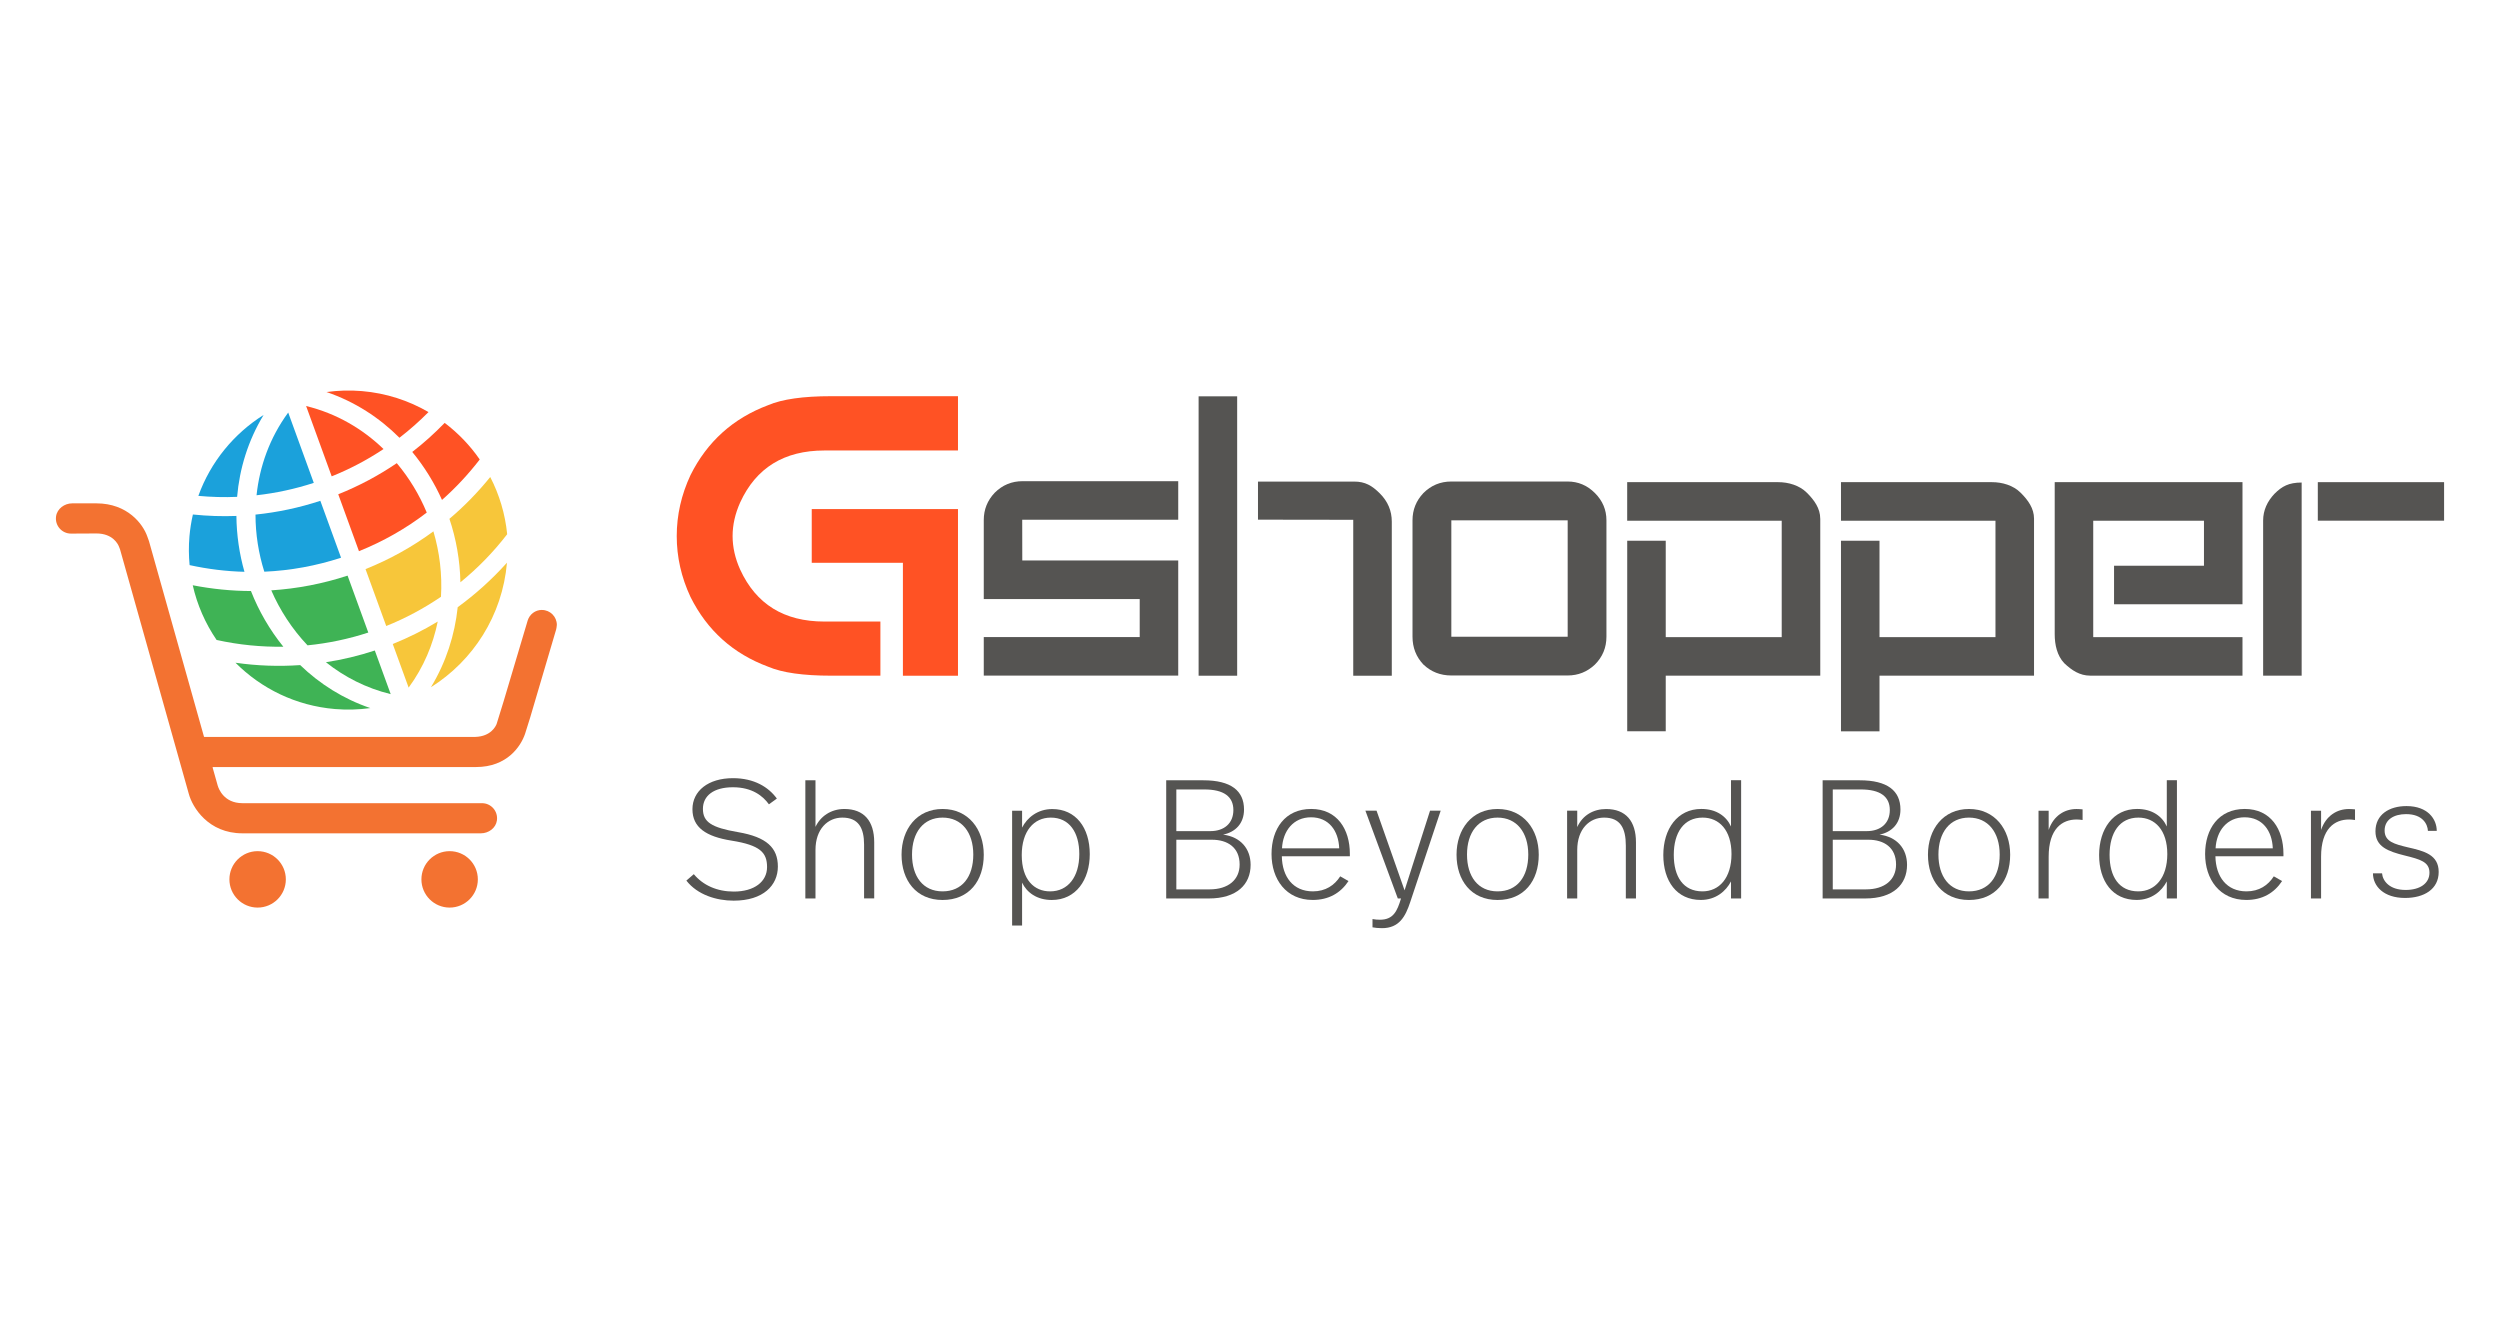 <svg xmlns="http://www.w3.org/2000/svg" xmlns:xlink="http://www.w3.org/1999/xlink" version="1.1" width="182" height="96" viewBox="0 0 182 96" xml:space="preserve">
<desc>Created with Fabric.js 3.5.0</desc>
<defs>
</defs>
<rect x="0" y="0" width="100%" height="100%" fill="#ffffff"/>
<g transform="matrix(0.246 0 0 0.246 90.998 48)" id="126675">
<g style="" vector-effect="non-scaling-stroke">
		<g transform="matrix(1 0 0 1 -263.875 3.84)" id="214119">
<path style="stroke: none; stroke-width: 0; stroke-dasharray: none; stroke-linecap: butt; stroke-dashoffset: 0; stroke-linejoin: miter; stroke-miterlimit: 4; is-custom-font: none; font-file-url: none; fill: rgb(63,179,85); fill-rule: nonzero; opacity: 1;" transform=" translate(-89.505, -83.395)" d="M 99.09 89.85 l -4.7 -12.91 c -4.71 1.55 -9.54 2.71 -14.47 3.47 c 5.44 4.33 11.86 7.66 19.16 9.44 Z" stroke-linecap="round"/>
</g>
		<g transform="matrix(1 0 0 1 -281.64 -36.425)" id="345346">
<path style="stroke: none; stroke-width: 0; stroke-dasharray: none; stroke-linecap: butt; stroke-dashoffset: 0; stroke-linejoin: miter; stroke-miterlimit: 4; is-custom-font: none; font-file-url: none; fill: rgb(27,161,219); fill-rule: nonzero; opacity: 1;" transform=" translate(-71.74, -43.13)" d="M 61.69 53.62 c 7.77 -0.34 15.4 -1.75 22.71 -4.14 l -6.13 -16.84 c -6.21 2.04 -12.64 3.41 -19.19 4.08 c 0 5.81 0.92 11.54 2.61 16.9 Z" stroke-linecap="round"/>
</g>
		<g transform="matrix(1 0 0 1 -275.275 -14.46)" id="412438">
<path style="stroke: none; stroke-width: 0; stroke-dasharray: none; stroke-linecap: butt; stroke-dashoffset: 0; stroke-linejoin: miter; stroke-miterlimit: 4; is-custom-font: none; font-file-url: none; fill: rgb(63,179,85); fill-rule: nonzero; opacity: 1;" transform=" translate(-78.105, -65.095)" d="M 92.46 71.62 l -6.13 -16.84 c -7.27 2.39 -14.86 3.86 -22.58 4.36 c 2.55 5.87 6.16 11.45 10.73 16.27 c 6.13 -0.61 12.16 -1.88 17.97 -3.78 Z" stroke-linecap="round"/>
</g>
		<g transform="matrix(1 0 0 1 -285.52 -60.795)" id="613454">
<path style="stroke: none; stroke-width: 0; stroke-dasharray: none; stroke-linecap: butt; stroke-dashoffset: 0; stroke-linejoin: miter; stroke-miterlimit: 4; is-custom-font: none; font-file-url: none; fill: rgb(27,161,219); fill-rule: nonzero; opacity: 1;" transform=" translate(-67.86, -18.76)" d="M 68.76 6.52 c -5.52 7.52 -8.47 15.98 -9.37 24.48 c 5.78 -0.65 11.45 -1.88 16.94 -3.67 l -7.57 -20.81 Z" stroke-linecap="round"/>
</g>
		<g transform="matrix(1 0 0 1 -267.865 -64.56)" id="223110">
<path style="stroke: none; stroke-width: 0; stroke-dasharray: none; stroke-linecap: butt; stroke-dashoffset: 0; stroke-linejoin: miter; stroke-miterlimit: 4; is-custom-font: none; font-file-url: none; fill: rgb(255,82,36); fill-rule: nonzero; opacity: 1;" transform=" translate(-85.515, -14.995)" d="M 74.06 4.59 l 7.57 20.81 c 5.36 -2.15 10.5 -4.86 15.34 -8.08 c -6.15 -5.93 -13.85 -10.52 -22.91 -12.73 Z" stroke-linecap="round"/>
</g>
		<g transform="matrix(1 0 0 1 -228.365 -38.38)" id="521492">
<path style="stroke: none; stroke-width: 0; stroke-dasharray: none; stroke-linecap: butt; stroke-dashoffset: 0; stroke-linejoin: miter; stroke-miterlimit: 4; is-custom-font: none; font-file-url: none; fill: rgb(247,198,58); fill-rule: nonzero; opacity: 1;" transform=" translate(-125.015, -41.175)" d="M 119.72 56.75 c 5.08 -4.13 9.73 -8.88 13.84 -14.22 c -0.59 -6.02 -2.33 -11.74 -5.01 -16.93 c -3.68 4.54 -7.72 8.68 -12.08 12.37 c 1.99 5.92 3.13 12.3 3.25 18.78 Z" stroke-linecap="round"/>
</g>
		<g transform="matrix(1 0 0 1 -237.925 -58.58)" id="137149">
<path style="stroke: none; stroke-width: 0; stroke-dasharray: none; stroke-linecap: butt; stroke-dashoffset: 0; stroke-linejoin: miter; stroke-miterlimit: 4; is-custom-font: none; font-file-url: none; fill: rgb(255,82,36); fill-rule: nonzero; opacity: 1;" transform=" translate(-115.455, -20.975)" d="M 114.28 32.37 c 4.05 -3.57 7.78 -7.58 11.16 -11.96 c -2.85 -4.13 -6.36 -7.79 -10.38 -10.83 c -3.01 3.11 -6.21 5.99 -9.59 8.6 c 3.6 4.37 6.56 9.18 8.8 14.19 Z" stroke-linecap="round"/>
</g>
		<g transform="matrix(1 0 0 1 -258.19 -72.564)" id="577804">
<path style="stroke: none; stroke-width: 0; stroke-dasharray: none; stroke-linecap: butt; stroke-dashoffset: 0; stroke-linejoin: miter; stroke-miterlimit: 4; is-custom-font: none; font-file-url: none; fill: rgb(255,82,36); fill-rule: nonzero; opacity: 1;" transform=" translate(-95.19, -6.991)" d="M 101.68 13.98 c 3.02 -2.32 5.89 -4.87 8.6 -7.6 c -5.85 -3.4 -12.52 -5.6 -19.7 -6.21 c -3.57 -0.3 -7.08 -0.19 -10.48 0.28 c 8.44 2.87 15.69 7.63 21.58 13.53 Z" stroke-linecap="round"/>
</g>
		<g transform="matrix(1 0 0 1 -256.715 -45.03)" id="959554">
<path style="stroke: none; stroke-width: 0; stroke-dasharray: none; stroke-linecap: butt; stroke-dashoffset: 0; stroke-linejoin: miter; stroke-miterlimit: 4; is-custom-font: none; font-file-url: none; fill: rgb(255,82,36); fill-rule: nonzero; opacity: 1;" transform=" translate(-96.665, -34.525)" d="M 100.89 21.5 c -5.44 3.7 -11.25 6.78 -17.32 9.21 l 6.13 16.84 c 7.13 -2.87 13.89 -6.69 20.06 -11.43 c -2.15 -5.18 -5.13 -10.17 -8.87 -14.62 Z" stroke-linecap="round"/>
</g>
		<g transform="matrix(1 0 0 1 -280.27 7.939)" id="651705">
<path style="stroke: none; stroke-width: 0; stroke-dasharray: none; stroke-linecap: butt; stroke-dashoffset: 0; stroke-linejoin: miter; stroke-miterlimit: 4; is-custom-font: none; font-file-url: none; fill: rgb(63,179,85); fill-rule: nonzero; opacity: 1;" transform=" translate(-73.11, -87.494)" d="M 72.3 81.26 c -6.32 0.44 -12.73 0.22 -19.14 -0.7 c 7.6 7.63 17.84 12.72 29.41 13.7 c 3.57 0.3 7.08 0.19 10.49 -0.28 c -8.05 -2.74 -15.02 -7.19 -20.76 -12.73 Z" stroke-linecap="round"/>
</g>
		<g transform="matrix(1 0 0 1 -247.025 -1.41)" id="41315">
<path style="stroke: none; stroke-width: 0; stroke-dasharray: none; stroke-linecap: butt; stroke-dashoffset: 0; stroke-linejoin: miter; stroke-miterlimit: 4; is-custom-font: none; font-file-url: none; fill: rgb(247,198,58); fill-rule: nonzero; opacity: 1;" transform=" translate(-106.355, -78.145)" d="M 113.01 68.37 c -4.26 2.58 -8.71 4.8 -13.31 6.64 l 4.7 12.91 c 4.45 -6.06 7.22 -12.74 8.61 -19.55 Z" stroke-linecap="round"/>
</g>
		<g transform="matrix(1 0 0 1 -231.13 -10.18)" id="699996">
<path style="stroke: none; stroke-width: 0; stroke-dasharray: none; stroke-linecap: butt; stroke-dashoffset: 0; stroke-linejoin: miter; stroke-miterlimit: 4; is-custom-font: none; font-file-url: none; fill: rgb(247,198,58); fill-rule: nonzero; opacity: 1;" transform=" translate(-122.25, -69.375)" d="M 118.92 64.13 c -0.86 8.13 -3.4 16.22 -7.92 23.67 c 12.41 -7.8 21.14 -21.12 22.5 -36.85 c -4.43 4.94 -9.33 9.35 -14.58 13.17 Z" stroke-linecap="round"/>
</g>
		<g transform="matrix(1 0 0 1 -305.792 -34.385)" id="931478">
<path style="stroke: none; stroke-width: 0; stroke-dasharray: none; stroke-linecap: butt; stroke-dashoffset: 0; stroke-linejoin: miter; stroke-miterlimit: 4; is-custom-font: none; font-file-url: none; fill: rgb(27,161,219); fill-rule: nonzero; opacity: 1;" transform=" translate(-47.588, -45.17)" d="M 40.55 36.7 c -0.48 2.12 -0.83 4.29 -1.02 6.51 c -0.24 2.87 -0.21 5.69 0.05 8.46 c 5.4 1.18 10.84 1.85 16.23 1.98 c -1.5 -5.28 -2.33 -10.87 -2.38 -16.53 c -4.27 0.16 -8.57 0.02 -12.88 -0.43 Z" stroke-linecap="round"/>
</g>
		<g transform="matrix(1 0 0 1 -299.465 -12.825)" id="794572">
<path style="stroke: none; stroke-width: 0; stroke-dasharray: none; stroke-linecap: butt; stroke-dashoffset: 0; stroke-linejoin: miter; stroke-miterlimit: 4; is-custom-font: none; font-file-url: none; fill: rgb(63,179,85); fill-rule: nonzero; opacity: 1;" transform=" translate(-53.915, -66.73)" d="M 57.73 59.34 c -5.71 -0.02 -11.48 -0.59 -17.22 -1.71 c 1.32 5.86 3.75 11.34 7.06 16.19 c 6.58 1.45 13.2 2.1 19.75 2 c -4.08 -5.04 -7.3 -10.65 -9.58 -16.47 Z" stroke-linecap="round"/>
</g>
		<g transform="matrix(1 0 0 1 -250.525 -23.87)" id="343627">
<path style="stroke: none; stroke-width: 0; stroke-dasharray: none; stroke-linecap: butt; stroke-dashoffset: 0; stroke-linejoin: miter; stroke-miterlimit: 4; is-custom-font: none; font-file-url: none; fill: rgb(247,198,58); fill-rule: nonzero; opacity: 1;" transform=" translate(-102.855, -55.685)" d="M 111.73 41.68 c -6.23 4.59 -12.98 8.33 -20.09 11.17 l 6.13 16.84 c 5.68 -2.28 11.11 -5.18 16.2 -8.65 c 0.4 -6.63 -0.42 -13.23 -2.24 -19.36 Z" stroke-linecap="round"/>
</g>
		<g transform="matrix(1 0 0 1 -301.555 -60.166)" id="4670">
<path style="stroke: none; stroke-width: 0; stroke-dasharray: none; stroke-linecap: butt; stroke-dashoffset: 0; stroke-linejoin: miter; stroke-miterlimit: 4; is-custom-font: none; font-file-url: none; fill: rgb(27,161,219); fill-rule: nonzero; opacity: 1;" transform=" translate(-51.825, -19.389)" d="M 53.64 31.47 c 0.71 -8.31 3.22 -16.62 7.84 -24.24 c -8.79 5.53 -15.69 13.9 -19.31 23.95 c 3.84 0.35 7.67 0.46 11.48 0.29 Z" stroke-linecap="round"/>
</g>
		<g transform="matrix(1 0 0 1 -293.67 65.115)" id="528004">
<path style="stroke: none; stroke-width: 0; stroke-dasharray: none; stroke-linecap: butt; stroke-dashoffset: 0; stroke-linejoin: miter; stroke-miterlimit: 4; is-custom-font: none; font-file-url: none; fill: rgb(243,114,49); fill-rule: nonzero; opacity: 1;" transform=" translate(-59.71, -144.67)" d="M 59.71 136.32 c -4.61 0 -8.35 3.74 -8.35 8.35 s 3.74 8.35 8.35 8.35 s 8.35 -3.74 8.35 -8.35 s -3.74 -8.35 -8.35 -8.35 Z" stroke-linecap="round"/>
</g>
		<g transform="matrix(1 0 0 1 -236.85 65.115)" id="643721">
<path style="stroke: none; stroke-width: 0; stroke-dasharray: none; stroke-linecap: butt; stroke-dashoffset: 0; stroke-linejoin: miter; stroke-miterlimit: 4; is-custom-font: none; font-file-url: none; fill: rgb(243,114,49); fill-rule: nonzero; opacity: 1;" transform=" translate(-116.53, -144.67)" d="M 116.53 136.32 c -4.61 0 -8.35 3.74 -8.35 8.35 s 3.74 8.35 8.35 8.35 s 8.35 -3.74 8.35 -8.35 s -3.74 -8.35 -8.35 -8.35 Z" stroke-linecap="round"/>
</g>
		<g transform="matrix(1 0 0 1 -279.243 2.66)" id="864564">
<path style="stroke: none; stroke-width: 0; stroke-dasharray: none; stroke-linecap: butt; stroke-dashoffset: 0; stroke-linejoin: miter; stroke-miterlimit: 4; is-custom-font: none; font-file-url: none; fill: rgb(243,114,49); fill-rule: nonzero; opacity: 1;" transform=" translate(-74.137, -82.215)" d="M 143.84 64.93 c -1.99 0 -3.65 1.32 -4.21 3.13 c 0 0 -7.08 23.78 -7.08 23.78 c -0.21 0.7 -2.05 6.66 -2.11 6.84 c -0.26 0.66 -1.68 3.69 -6.31 3.83 H 43.94 c -0.05 0 -0.1 -0.03 -0.11 -0.08 l -16.27 -57.85 c -0.1 -0.34 -0.45 -1.22 -0.49 -1.36 c -1.25 -3.65 -5.83 -9.83 -15.08 -9.83 c -1.63 0 -2.65 0 -3.69 0 c -0.97 0 -1.95 0 -3.47 0 c -2.28 0 -4.45 1.59 -4.77 3.84 c -0.39 2.75 1.73 5.11 4.41 5.11 c 1.77 0 2.85 -0.01 3.92 -0.02 c 1.01 0 2.02 -0.02 3.61 -0.02 c 4.89 0 6.4 3.2 6.67 3.88 c 0.06 0.18 0.29 0.7 0.32 0.82 l 20.34 72.32 c 1.08 4.05 5.79 11.72 15.87 11.72 h 70.58 c 2.27 0 4.42 -1.54 4.74 -3.8 c 0.4 -2.75 -1.73 -5.12 -4.41 -5.12 H 55.19 c -5.47 0 -7.02 -4.3 -7.28 -5.16 l -1.52 -5.39 c -0.02 -0.07 0.03 -0.14 0.11 -0.14 h 73.86 c 1.04 0 2.33 0 3.96 0 c 9.24 0 13.26 -6.14 14.52 -9.79 c 0.05 -0.14 1.24 -3.93 1.54 -4.91 l 7.67 -26 s 0.21 -0.88 0.21 -1.36 c 0 -2.45 -1.98 -4.43 -4.43 -4.43 Z" stroke-linecap="round"/>
</g>
		<g transform="matrix(1 0 0 1 -50.005 -23.945)" id="627351">
<path style="stroke: none; stroke-width: 0; stroke-dasharray: none; stroke-linecap: butt; stroke-dashoffset: 0; stroke-linejoin: miter; stroke-miterlimit: 4; is-custom-font: none; font-file-url: none; fill: rgb(85,84,82); fill-rule: nonzero; opacity: 1;" transform=" translate(-303.375, -55.61)" d="M 274.6 84.39 v -11.42 h 46.15 v -11.26 h -46.15 v -23.37 c 0 -3.12 1.08 -5.81 3.24 -8.09 c 2.28 -2.28 5.04 -3.42 8.27 -3.42 h 46.04 v 11.4 h -46.17 l 0.02 12.06 h 46.15 v 34.08 h -57.55 Z" stroke-linecap="round"/>
</g>
		<g transform="matrix(1 0 0 1 76.795 -23.925)" id="709994">
<path style="stroke: none; stroke-width: 0; stroke-dasharray: none; stroke-linecap: butt; stroke-dashoffset: 0; stroke-linejoin: miter; stroke-miterlimit: 4; is-custom-font: none; font-file-url: none; fill: rgb(85,84,82); fill-rule: nonzero; opacity: 1;" transform=" translate(-430.175, -55.63)" d="M 412.96 84.33 c -3.23 0 -5.98 -1.08 -8.25 -3.23 c -2.15 -2.27 -3.23 -5.02 -3.23 -8.25 v -34.44 c 0 -3.11 1.08 -5.8 3.23 -8.07 c 2.27 -2.27 5.02 -3.41 8.25 -3.41 h 34.43 c 3.11 0 5.8 1.14 8.07 3.41 c 2.27 2.27 3.41 4.96 3.41 8.07 v 34.44 c 0 3.23 -1.14 5.98 -3.41 8.25 c -2.27 2.15 -4.96 3.23 -8.07 3.23 h -34.43 Z M 447.4 38.42 h -34.43 v 34.44 h 34.43 v -34.44 Z" stroke-linecap="round"/>
</g>
		<g transform="matrix(1 0 0 1 -128.025 -36.515)" id="139997">
<path style="stroke: none; stroke-width: 0; stroke-dasharray: none; stroke-linecap: butt; stroke-dashoffset: 0; stroke-linejoin: miter; stroke-miterlimit: 4; is-custom-font: none; font-file-url: none; fill: rgb(255,82,36); fill-rule: nonzero; opacity: 1;" transform=" translate(-225.355, -43.04)" d="M 183.74 43.06 c 0 -6.2 1.36 -12.21 4.07 -18.02 c 4.94 -9.91 12.61 -16.82 23.02 -20.72 c 4.13 -1.76 10.33 -2.64 18.6 -2.64 h 37.54 v 16.07 h -39.55 c -11.9 0 -20.21 5.13 -24.91 15.38 c -1.49 3.33 -2.24 6.64 -2.24 9.93 s 0.75 6.64 2.24 9.93 c 4.71 10.26 13.01 15.38 24.91 15.38 h 16.59 v 16.02 h -14.58 c -8.27 0 -14.47 -0.88 -18.6 -2.64 c -10.41 -3.86 -18.08 -10.75 -23.02 -20.66 c -2.72 -5.82 -4.07 -11.82 -4.07 -18.02 M 223.69 35.09 h 43.28 v 49.31 h -16.3 v -33.41 h -26.98 v -15.9 Z" stroke-linecap="round"/>
</g>
		<g transform="matrix(1 0 0 1 22.165 -23.88)" id="833597">
<path style="stroke: none; stroke-width: 0; stroke-dasharray: none; stroke-linecap: butt; stroke-dashoffset: 0; stroke-linejoin: miter; stroke-miterlimit: 4; is-custom-font: none; font-file-url: none; fill: rgb(85,84,82); fill-rule: nonzero; opacity: 1;" transform=" translate(-375.545, -55.675)" d="M 355.74 26.95 h 28.5 c 3.21 0 5.25 1.18 7.59 3.52 c 2.34 2.35 3.52 5.13 3.52 8.34 v 45.59 h -11.41 v -46.14 l -28.19 -0.04 v -11.26 Z" stroke-linecap="round"/>
</g>
		<g transform="matrix(1 0 0 1 -9.495 -36.495)" id="572900">
<rect style="stroke: none; stroke-width: 0; stroke-dasharray: none; stroke-linecap: butt; stroke-dashoffset: 0; stroke-linejoin: miter; stroke-miterlimit: 4; is-custom-font: none; font-file-url: none; fill: rgb(85,84,82); fill-rule: nonzero; opacity: 1;" x="-5.705" y="-41.34" rx="0" ry="0" width="11.41" height="82.68"/>
</g>
		<g transform="matrix(1 0 0 1 265.935 -23.805)" id="410848">
<path style="stroke: none; stroke-width: 0; stroke-dasharray: none; stroke-linecap: butt; stroke-dashoffset: 0; stroke-linejoin: miter; stroke-miterlimit: 4; is-custom-font: none; font-file-url: none; fill: rgb(85,84,82); fill-rule: nonzero; opacity: 1;" transform=" translate(-619.315, -55.75)" d="M 635.7 51.86 v -13.33 h -32.77 v 34.45 h 44.17 v 11.4 h -45.04 c -3.14 0 -5.5 -1.59 -7.71 -3.69 c -2.1 -2.21 -2.82 -5.43 -2.82 -8.58 V 27.12 h 55.57 v 36.14 h -38.01 v -11.4 h 26.6 Z" stroke-linecap="round"/>
</g>
		<g transform="matrix(1 0 0 1 305.535 -23.75)" id="420685">
<path style="stroke: none; stroke-width: 0; stroke-dasharray: none; stroke-linecap: butt; stroke-dashoffset: 0; stroke-linejoin: miter; stroke-miterlimit: 4; is-custom-font: none; font-file-url: none; fill: rgb(85,84,82); fill-rule: nonzero; opacity: 1;" transform=" translate(-658.915, -55.805)" d="M 664.61 27.23 v 57.15 h -11.4 v -45.89 c 0 -3.05 1.24 -5.69 3.35 -7.92 c 2.22 -2.22 4.2 -3.33 8.06 -3.34" stroke-linecap="round"/>
</g>
		<g transform="matrix(1 0 0 1 334.695 -46.735)" id="774871">
<rect style="stroke: none; stroke-width: 0; stroke-dasharray: none; stroke-linecap: butt; stroke-dashoffset: 0; stroke-linejoin: miter; stroke-miterlimit: 4; is-custom-font: none; font-file-url: none; fill: rgb(85,84,82); fill-rule: nonzero; opacity: 1;" x="-18.685" y="-5.7" rx="0" ry="0" width="37.37" height="11.4"/>
</g>
		<g transform="matrix(1 0 0 1 140.2 -15.57)" id="195252">
<path style="stroke: none; stroke-width: 0; stroke-dasharray: none; stroke-linecap: butt; stroke-dashoffset: 0; stroke-linejoin: miter; stroke-miterlimit: 4; is-custom-font: none; font-file-url: none; fill: rgb(85,84,82); fill-rule: nonzero; opacity: 1;" transform=" translate(-493.58, -63.985)" d="M 522.14 37.92 c 0 -3.03 -1.74 -5.46 -3.96 -7.67 c -2.22 -2.21 -5.47 -3.13 -8.5 -3.13 h -44.67 v 11.42 h 45.73 s 0 34.44 0 34.44 h -34.32 v -28.53 h -11.4 v 56.4 h 11.4 v -16.47 h 45.73 v -46.46 Z" stroke-linecap="round"/>
</g>
		<g transform="matrix(1 0 0 1 203.465 -15.565)" id="665180">
<path style="stroke: none; stroke-width: 0; stroke-dasharray: none; stroke-linecap: butt; stroke-dashoffset: 0; stroke-linejoin: miter; stroke-miterlimit: 4; is-custom-font: none; font-file-url: none; fill: rgb(85,84,82); fill-rule: nonzero; opacity: 1;" transform=" translate(-556.845, -63.99)" d="M 585.41 37.92 c 0 -3.03 -1.74 -5.46 -3.96 -7.67 c -2.21 -2.21 -5.47 -3.13 -8.5 -3.13 h -44.67 v 11.42 h 45.72 v 34.45 h -34.32 v -28.53 h -11.4 v 56.4 h 11.4 s 0 -16.47 0 -16.47 h 45.73 v -46.46 Z" stroke-linecap="round"/>
</g>
		<g transform="matrix(1 0 0 1 -153.25 53.29)" id="582738">
<path style="stroke: none; stroke-width: 0; stroke-dasharray: none; stroke-linecap: butt; stroke-dashoffset: 0; stroke-linejoin: miter; stroke-miterlimit: 4; is-custom-font: none; font-file-url: none; fill: rgb(85,84,82); fill-rule: nonzero; opacity: 1;" transform=" translate(-200.13, -132.845)" d="M 186.59 145.03 l 2.2 -1.9 c 2.75 3.3 6.89 5.15 11.84 5.15 c 6.09 0 9.84 -2.95 9.84 -7.24 s -2 -6.49 -10.54 -7.84 c -7.54 -1.2 -11.54 -3.9 -11.54 -9.29 s 4.65 -9.19 11.99 -9.19 c 6.29 0 10.54 2.65 12.99 6.04 l -2.35 1.7 c -1.75 -2.45 -4.95 -5.05 -10.64 -5.05 s -8.89 2.5 -8.89 6.39 s 2.5 5.54 10.39 6.89 c 8.49 1.45 11.79 4.65 11.79 10.19 s -4.3 10.09 -13.09 10.09 c -5.05 0 -10.69 -1.7 -13.99 -5.94 Z" stroke-linecap="round"/>
</g>
		<g transform="matrix(1 0 0 1 -121.39 53.28)" id="123705">
<path style="stroke: none; stroke-width: 0; stroke-dasharray: none; stroke-linecap: butt; stroke-dashoffset: 0; stroke-linejoin: miter; stroke-miterlimit: 4; is-custom-font: none; font-file-url: none; fill: rgb(85,84,82); fill-rule: nonzero; opacity: 1;" transform=" translate(-231.99, -132.835)" d="M 224.8 129.14 c 1.45 -3.1 4.55 -5.3 8.54 -5.3 c 5.84 0 8.84 3.6 8.84 9.84 v 16.63 h -3 v -15.93 c 0 -4.9 -1.65 -7.99 -6.44 -7.99 c -4.25 0 -7.94 3.3 -7.94 9.59 v 14.34 h -3 v -34.97 h 3 v 13.79 Z" stroke-linecap="round"/>
</g>
		<g transform="matrix(1 0 0 1 -90.945 57.75)" id="957849">
<path style="stroke: none; stroke-width: 0; stroke-dasharray: none; stroke-linecap: butt; stroke-dashoffset: 0; stroke-linejoin: miter; stroke-miterlimit: 4; is-custom-font: none; font-file-url: none; fill: rgb(85,84,82); fill-rule: nonzero; opacity: 1;" transform=" translate(-262.435, -137.305)" d="M 274.6 137.38 c 0 7.74 -4.35 13.39 -12.19 13.39 s -12.14 -5.84 -12.14 -13.39 s 4.5 -13.54 12.14 -13.54 s 12.19 5.99 12.19 13.54 Z M 253.37 137.33 c 0 6.49 3.25 10.89 9.04 10.89 s 9.09 -4.3 9.09 -10.89 s -3.45 -10.94 -9.09 -10.94 s -9.04 4.35 -9.04 10.94 Z" stroke-linecap="round"/>
</g>
		<g transform="matrix(1 0 0 1 -58.9 61.535)" id="697124">
<path style="stroke: none; stroke-width: 0; stroke-dasharray: none; stroke-linecap: butt; stroke-dashoffset: 0; stroke-linejoin: miter; stroke-miterlimit: 4; is-custom-font: none; font-file-url: none; fill: rgb(85,84,82); fill-rule: nonzero; opacity: 1;" transform=" translate(-294.48, -141.09)" d="M 305.97 137.18 c 0 7.64 -4.1 13.59 -11.24 13.59 c -4.4 0 -7.39 -2.2 -8.79 -5.14 v 12.69 h -2.95 v -33.97 h 2.95 v 5 c 1.5 -2.95 4.6 -5.49 8.94 -5.49 c 6.94 0 11.09 5.49 11.09 13.34 Z M 285.84 137.48 c 0 7.34 3.7 10.74 8.39 10.74 c 5.3 0 8.64 -4.25 8.64 -11.04 c 0 -6.44 -2.95 -10.79 -8.44 -10.79 c -5 0 -8.59 4 -8.59 11.09 Z" stroke-linecap="round"/>
</g>
		<g transform="matrix(1 0 0 1 -12.3 53.28)" id="337063">
<path style="stroke: none; stroke-width: 0; stroke-dasharray: none; stroke-linecap: butt; stroke-dashoffset: 0; stroke-linejoin: miter; stroke-miterlimit: 4; is-custom-font: none; font-file-url: none; fill: rgb(85,84,82); fill-rule: nonzero; opacity: 1;" transform=" translate(-341.08, -132.835)" d="M 353.57 140.38 c 0 5.79 -4.1 9.94 -12.34 9.94 h -12.64 v -34.97 h 10.99 c 8.19 0 12.04 3.1 12.04 8.64 c 0 4.15 -2.55 6.69 -6.19 7.44 c 5.15 0.65 8.14 4.15 8.14 8.94 Z M 331.59 118.05 v 12.34 h 10.09 c 4 0 6.79 -2.25 6.79 -6.24 s -2.85 -6.09 -8.59 -6.09 h -8.29 Z M 350.32 140.28 c 0 -5.05 -3.55 -7.34 -8.19 -7.34 h -10.54 v 14.69 h 9.84 c 5.54 0 8.89 -2.85 8.89 -7.34 Z" stroke-linecap="round"/>
</g>
		<g transform="matrix(1 0 0 1 17.97 57.74)" id="620610">
<path style="stroke: none; stroke-width: 0; stroke-dasharray: none; stroke-linecap: butt; stroke-dashoffset: 0; stroke-linejoin: miter; stroke-miterlimit: 4; is-custom-font: none; font-file-url: none; fill: rgb(85,84,82); fill-rule: nonzero; opacity: 1;" transform=" translate(-371.35, -137.295)" d="M 382.94 137.08 v 0.75 h -20.13 c 0.1 6.09 3.35 10.39 9.19 10.39 c 3.75 0 6.39 -1.8 8.09 -4.45 l 2.45 1.4 c -2.35 3.55 -5.84 5.59 -10.59 5.59 c -7.89 0 -12.19 -6.14 -12.19 -13.59 s 4 -13.34 11.74 -13.34 s 11.44 6.09 11.44 13.24 Z M 362.86 135.49 h 16.93 c -0.2 -5.25 -3.1 -9.19 -8.34 -9.19 s -8.34 4.05 -8.59 9.19 Z" stroke-linecap="round"/>
</g>
		<g transform="matrix(1 0 0 1 45.3 62.17)" id="930213">
<path style="stroke: none; stroke-width: 0; stroke-dasharray: none; stroke-linecap: butt; stroke-dashoffset: 0; stroke-linejoin: miter; stroke-miterlimit: 4; is-custom-font: none; font-file-url: none; fill: rgb(85,84,82); fill-rule: nonzero; opacity: 1;" transform=" translate(-398.68, -141.725)" d="M 400.83 151.32 c -1.45 4.4 -3.3 7.79 -8.39 7.79 c -1.05 0 -2.05 -0.1 -2.8 -0.25 v -2.45 c 0.85 0.15 1.35 0.2 2.2 0.2 c 3.95 0 5.1 -2.5 6.24 -6.29 h -0.95 l -9.59 -25.98 h 3.3 l 8.29 23.58 l 7.54 -23.58 h 3.15 l -8.99 26.97 Z" stroke-linecap="round"/>
</g>
		<g transform="matrix(1 0 0 1 73.295 57.75)" id="257915">
<path style="stroke: none; stroke-width: 0; stroke-dasharray: none; stroke-linecap: butt; stroke-dashoffset: 0; stroke-linejoin: miter; stroke-miterlimit: 4; is-custom-font: none; font-file-url: none; fill: rgb(85,84,82); fill-rule: nonzero; opacity: 1;" transform=" translate(-426.675, -137.305)" d="M 438.84 137.38 c 0 7.74 -4.35 13.39 -12.19 13.39 s -12.14 -5.84 -12.14 -13.39 s 4.5 -13.54 12.14 -13.54 s 12.19 5.99 12.19 13.54 Z M 417.61 137.33 c 0 6.49 3.25 10.89 9.04 10.89 s 9.09 -4.3 9.09 -10.89 s -3.45 -10.94 -9.09 -10.94 s -9.04 4.35 -9.04 10.94 Z" stroke-linecap="round"/>
</g>
		<g transform="matrix(1 0 0 1 104.04 57.53)" id="353595">
<path style="stroke: none; stroke-width: 0; stroke-dasharray: none; stroke-linecap: butt; stroke-dashoffset: 0; stroke-linejoin: miter; stroke-miterlimit: 4; is-custom-font: none; font-file-url: none; fill: rgb(85,84,82); fill-rule: nonzero; opacity: 1;" transform=" translate(-457.42, -137.085)" d="M 467.61 133.69 v 16.63 h -3 v -15.64 c 0 -5.19 -1.65 -8.29 -6.44 -8.29 c -4.25 0 -7.94 3.3 -7.94 9.59 v 14.34 h -3 v -25.98 h 3 v 4.85 c 1.6 -3.55 4.85 -5.34 8.54 -5.34 c 5.84 0 8.84 3.6 8.84 9.84 Z" stroke-linecap="round"/>
</g>
		<g transform="matrix(1 0 0 1 133.835 53.49)" id="476708">
<path style="stroke: none; stroke-width: 0; stroke-dasharray: none; stroke-linecap: butt; stroke-dashoffset: 0; stroke-linejoin: miter; stroke-miterlimit: 4; is-custom-font: none; font-file-url: none; fill: rgb(85,84,82); fill-rule: nonzero; opacity: 1;" transform=" translate(-487.215, -133.045)" d="M 498.73 150.32 h -3 v -5.05 c -1.5 2.9 -4.5 5.49 -8.94 5.49 c -7.14 0 -11.09 -5.59 -11.09 -13.29 s 4.15 -13.64 11.24 -13.64 c 4.5 0 7.44 2.2 8.79 5.19 v -13.69 h 3 v 34.97 Z M 478.8 137.43 c 0 6.44 2.8 10.79 8.49 10.79 c 4.95 0 8.59 -3.95 8.59 -11.04 s -3.65 -10.79 -8.54 -10.79 c -5.54 0 -8.54 4.4 -8.54 11.04 Z" stroke-linecap="round"/>
</g>
		<g transform="matrix(1 0 0 1 181.96 53.28)" id="844149">
<path style="stroke: none; stroke-width: 0; stroke-dasharray: none; stroke-linecap: butt; stroke-dashoffset: 0; stroke-linejoin: miter; stroke-miterlimit: 4; is-custom-font: none; font-file-url: none; fill: rgb(85,84,82); fill-rule: nonzero; opacity: 1;" transform=" translate(-535.34, -132.835)" d="M 547.83 140.38 c 0 5.79 -4.1 9.94 -12.34 9.94 h -12.64 v -34.97 h 10.99 c 8.19 0 12.04 3.1 12.04 8.64 c 0 4.15 -2.55 6.69 -6.19 7.44 c 5.15 0.65 8.14 4.15 8.14 8.94 Z M 525.85 118.05 v 12.34 h 10.09 c 4 0 6.79 -2.25 6.79 -6.24 s -2.85 -6.09 -8.59 -6.09 h -8.29 Z M 544.58 140.28 c 0 -5.05 -3.55 -7.34 -8.19 -7.34 h -10.54 v 14.69 h 9.84 c 5.54 0 8.89 -2.85 8.89 -7.34 Z" stroke-linecap="round"/>
</g>
		<g transform="matrix(1 0 0 1 212.805 57.75)" id="466850">
<path style="stroke: none; stroke-width: 0; stroke-dasharray: none; stroke-linecap: butt; stroke-dashoffset: 0; stroke-linejoin: miter; stroke-miterlimit: 4; is-custom-font: none; font-file-url: none; fill: rgb(85,84,82); fill-rule: nonzero; opacity: 1;" transform=" translate(-566.185, -137.305)" d="M 578.35 137.38 c 0 7.74 -4.35 13.39 -12.19 13.39 s -12.14 -5.84 -12.14 -13.39 s 4.5 -13.54 12.14 -13.54 s 12.19 5.99 12.19 13.54 Z M 557.12 137.33 c 0 6.49 3.25 10.89 9.04 10.89 s 9.09 -4.3 9.09 -10.89 s -3.45 -10.94 -9.09 -10.94 s -9.04 4.35 -9.04 10.94 Z" stroke-linecap="round"/>
</g>
		<g transform="matrix(1 0 0 1 239.88 57.535)" id="368077">
<path style="stroke: none; stroke-width: 0; stroke-dasharray: none; stroke-linecap: butt; stroke-dashoffset: 0; stroke-linejoin: miter; stroke-miterlimit: 4; is-custom-font: none; font-file-url: none; fill: rgb(85,84,82); fill-rule: nonzero; opacity: 1;" transform=" translate(-593.26, -137.09)" d="M 599.78 123.95 v 3.15 c -0.75 -0.1 -1.25 -0.15 -1.75 -0.15 c -4.3 0 -8.29 2.7 -8.29 11.04 v 12.34 h -3 v -25.98 h 3 v 5.69 c 1.45 -4.25 4.75 -6.19 8.24 -6.19 c 0.55 0 1.25 0.05 1.8 0.1 Z" stroke-linecap="round"/>
</g>
		<g transform="matrix(1 0 0 1 262.805 53.49)" id="971695">
<path style="stroke: none; stroke-width: 0; stroke-dasharray: none; stroke-linecap: butt; stroke-dashoffset: 0; stroke-linejoin: miter; stroke-miterlimit: 4; is-custom-font: none; font-file-url: none; fill: rgb(85,84,82); fill-rule: nonzero; opacity: 1;" transform=" translate(-616.185, -133.045)" d="M 627.7 150.32 h -3 v -5.05 c -1.5 2.9 -4.5 5.49 -8.94 5.49 c -7.14 0 -11.09 -5.59 -11.09 -13.29 s 4.15 -13.64 11.24 -13.64 c 4.5 0 7.44 2.2 8.79 5.19 v -13.69 h 3 v 34.97 Z M 607.77 137.43 c 0 6.44 2.8 10.79 8.49 10.79 c 4.95 0 8.59 -3.95 8.59 -11.04 s -3.65 -10.79 -8.54 -10.79 c -5.54 0 -8.54 4.4 -8.54 11.04 Z" stroke-linecap="round"/>
</g>
		<g transform="matrix(1 0 0 1 294.25 57.74)" id="472204">
<path style="stroke: none; stroke-width: 0; stroke-dasharray: none; stroke-linecap: butt; stroke-dashoffset: 0; stroke-linejoin: miter; stroke-miterlimit: 4; is-custom-font: none; font-file-url: none; fill: rgb(85,84,82); fill-rule: nonzero; opacity: 1;" transform=" translate(-647.63, -137.295)" d="M 659.22 137.08 v 0.75 h -20.13 c 0.1 6.09 3.35 10.39 9.19 10.39 c 3.75 0 6.39 -1.8 8.09 -4.45 l 2.45 1.4 c -2.35 3.55 -5.84 5.59 -10.59 5.59 c -7.89 0 -12.19 -6.14 -12.19 -13.59 s 4 -13.34 11.74 -13.34 s 11.44 6.09 11.44 13.24 Z M 639.14 135.49 h 16.93 c -0.2 -5.25 -3.1 -9.19 -8.34 -9.19 s -8.34 4.05 -8.59 9.19 Z" stroke-linecap="round"/>
</g>
		<g transform="matrix(1 0 0 1 320.5 57.535)" id="697883">
<path style="stroke: none; stroke-width: 0; stroke-dasharray: none; stroke-linecap: butt; stroke-dashoffset: 0; stroke-linejoin: miter; stroke-miterlimit: 4; is-custom-font: none; font-file-url: none; fill: rgb(85,84,82); fill-rule: nonzero; opacity: 1;" transform=" translate(-673.88, -137.09)" d="M 680.4 123.95 v 3.15 c -0.75 -0.1 -1.25 -0.15 -1.75 -0.15 c -4.3 0 -8.29 2.7 -8.29 11.04 v 12.34 h -3 v -25.98 h 3 v 5.69 c 1.45 -4.25 4.75 -6.19 8.24 -6.19 c 0.55 0 1.25 0.05 1.8 0.1 Z" stroke-linecap="round"/>
</g>
		<g transform="matrix(1 0 0 1 342.055 57.02)" id="704217">
<path style="stroke: none; stroke-width: 0; stroke-dasharray: none; stroke-linecap: butt; stroke-dashoffset: 0; stroke-linejoin: miter; stroke-miterlimit: 4; is-custom-font: none; font-file-url: none; fill: rgb(85,84,82); fill-rule: nonzero; opacity: 1;" transform=" translate(-695.435, -136.575)" d="M 695.63 122.98 c 6.36 0 8.96 3.9 8.96 7.34 h -2.61 c -0.1 -2 -1.57 -4.96 -6.46 -4.96 c -3.54 0 -6.36 1.57 -6.36 4.86 s 2.96 4.02 6.84 4.96 c 4.79 1.09 9.16 2.15 9.16 7.29 s -4.35 7.7 -9.95 7.7 c -6.31 0 -9.5 -3.49 -9.5 -7.29 h 2.69 c 0.2 2.28 2.2 4.92 6.99 4.92 c 4.18 0 7.04 -1.9 7.04 -5.12 s -2.81 -3.95 -7.27 -5.06 c -4.99 -1.24 -8.71 -2.61 -8.71 -7.17 c 0 -4.96 4.07 -7.47 9.16 -7.47 Z" stroke-linecap="round"/>
</g>
</g>
</g>
</svg>